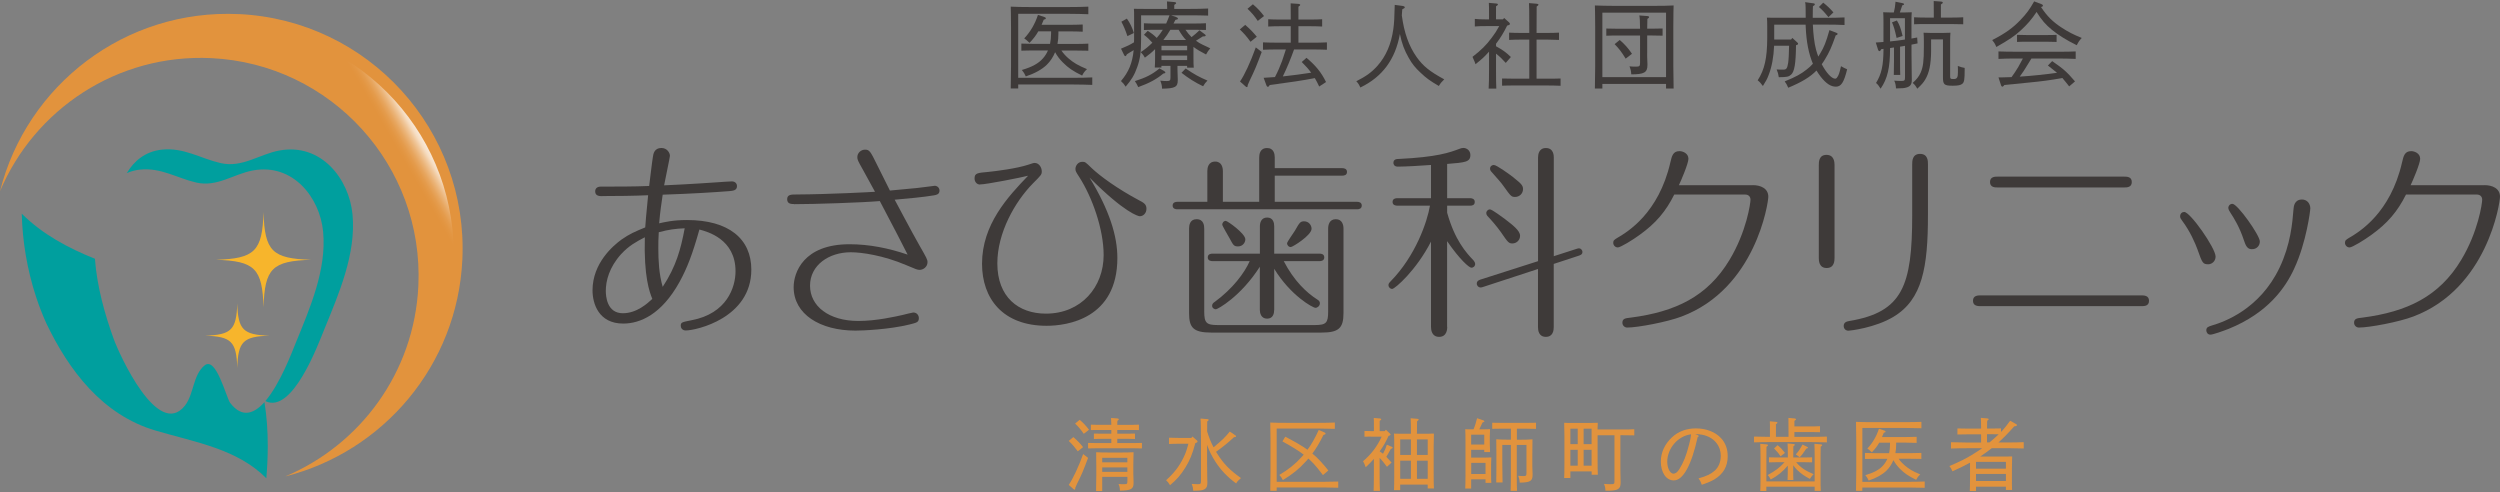 <?xml version="1.0" encoding="UTF-8"?><svg id="_イヤー_2" xmlns="http://www.w3.org/2000/svg" xmlns:xlink="http://www.w3.org/1999/xlink" viewBox="0 0 508 100"><rect x="0" y="0" width="508" height="100" fill="#808080" stroke="none"/><defs><style>.cls-1{fill:none;}.cls-2{fill:url(#linear-gradient);opacity:.8;}.cls-3{fill:#f7b52c;}.cls-4{fill:#009f9e;}.cls-5{fill:#e2933d;}.cls-6{fill:#3e3a39;}</style><linearGradient id="linear-gradient" x1="17.3" y1="67.99" x2="86" y2="28.33" gradientTransform="matrix(1, 0, 0, 1, 0, 0)" gradientUnits="userSpaceOnUse"><stop offset=".93" stop-color="#fff" stop-opacity="0"/><stop offset=".94" stop-color="#fff" stop-opacity=".03"/><stop offset=".95" stop-color="#fff" stop-opacity=".1"/><stop offset=".96" stop-color="#fff" stop-opacity=".22"/><stop offset=".97" stop-color="#fff" stop-opacity=".39"/><stop offset=".98" stop-color="#fff" stop-opacity=".6"/><stop offset=".99" stop-color="#fff" stop-opacity=".86"/><stop offset="1" stop-color="#fff"/></linearGradient></defs><g id="header"><g><rect class="cls-1" width="508" height="100"/><g><g><g><path class="cls-4" d="M46.79,81.91c-.85-1.18-2.87-9.59-5.23-7.65-2.39,1.97-2.13,5.8-3.98,8.16-5.48,6.94-13.34-10.39-14.5-13.61-1.86-5.16-3.38-10.7-3.79-16.23-5.46-2.19-10.63-4.95-14.87-9.16,.14,5.63,1.1,11.38,2.89,16.85,.6,1.83,1.29,3.62,2.08,5.38,4.55,9.52,11.37,18.65,22.22,21.84,8.17,2.41,16.57,3.72,22.51,9.69,.18-2.15,.29-4.37,.29-6.61,0-2.95-.2-5.94-.67-8.86-2.13,2.38-4.55,3.28-6.94,.19Z"/><path class="cls-4" d="M56.82,30.57c-4.13,.76-7.6,3.58-11.99,2.57-4.14-.95-7.48-3.22-11.97-2.73-3.34,.37-5.61,2.28-7.1,4.77,.79-.35,1.67-.6,2.64-.71,4.31-.47,7.53,1.72,11.5,2.63,4.22,.96,7.55-1.74,11.52-2.47,8.14-1.49,13.58,5.54,14.24,12.44-.05-.51-.07-.73,0,.02,.38,4,.12,1.23,0,.01,.73,7.72-2.68,15.5-5.56,22.57-.77,1.89-3.16,8.29-6.18,11.83,5.47,2.71,10.69-11.43,11.93-14.46,3-7.35,6.55-15.46,5.78-23.49-.69-7.19-6.35-14.52-14.82-12.97Z"/></g><path class="cls-3" d="M43.87,52.79c7.92,.24,9.44,1.75,9.68,9.67,.24-7.92,1.75-9.43,9.67-9.67-7.92-.24-9.44-1.75-9.67-9.68-.24,7.92-1.75,9.44-9.68,9.68Z"/><path class="cls-3" d="M41.65,68.21c5.37,.16,6.4,1.19,6.56,6.56,.16-5.37,1.19-6.4,6.56-6.56-5.37-.16-6.4-1.19-6.56-6.56-.16,5.37-1.19,6.4-6.56,6.56Z"/><path class="cls-5" d="M48.54,2.87C25.45,1.77,5.42,17.27,0,38.86,7,22.22,23.82,10.91,42.9,11.81c24.41,1.16,43.26,21.89,42.11,46.3-.83,17.59-11.83,32.29-27.05,38.7,19.85-5.01,34.97-22.51,35.99-44.02,1.25-26.33-19.08-48.68-45.41-49.93Z"/><path class="cls-2" d="M92.13,53.61c1.21-25.48-18.46-47.11-43.94-48.32C29.81,4.42,13.45,14.42,5.29,29.62,13.79,18.21,27.62,11.09,42.9,11.81c24.41,1.16,43.26,21.89,42.11,46.3-.75,15.74-9.64,29.17-22.4,36.41,16.55-6.38,28.63-22.05,29.52-40.91Z"/></g><g><g><path class="cls-6" d="M218.15,15.81c1.5,0,2.45-.02,3.8-.08v1.52c-.99-.04-2.66-.08-3.8-.08h-11.25v.8h-1.52q.02-.91,.06-4.48V5.64q-.02-3.65-.06-4.29c1.06,.06,2.45,.08,3.78,.08h8.19c1.46,0,2.43-.02,3.8-.08v1.54c-.99-.04-2.66-.08-3.8-.08h-10.45V15.81h11.25Zm-7.18-9.42c-.46,.82-.99,1.5-1.77,2.32-.61-.57-.72-.66-1.08-.91,1.23-1.29,2.2-2.94,2.79-4.77l1.41,.47c.13,.06,.19,.11,.19,.23,0,.13-.04,.17-.42,.27-.15,.38-.3,.72-.44,1.04h5.7c1.08,0,1.56-.02,2.66-.06v1.46c-.7-.04-1.88-.06-2.66-.06h-2.28v.42c0,.76-.06,1.46-.19,2.13h3.63c1.03,0,1.71-.02,2.64-.06v1.44c-.7-.02-1.92-.04-2.64-.04h-2.83c.42,.63,.85,1.08,1.44,1.6,1.06,.91,1.98,1.44,3.76,2.18-.49,.46-.67,.68-.99,1.31-1.9-.93-2.85-1.58-3.95-2.7-.67-.68-1.1-1.25-1.54-2.05-.4,.97-.95,1.82-1.67,2.53-.99,.97-2.43,1.77-4.29,2.39-.27-.59-.4-.82-.8-1.31,2.05-.59,3.4-1.33,4.29-2.36,.42-.47,.76-1.01,1.01-1.6h-2.74c-1.04,0-1.52,0-2.66,.04v-1.44c.74,.02,1.82,.06,2.66,.06h3.17c.13-.65,.21-1.35,.21-2.13v-.42h-2.62Z"/><path class="cls-6" d="M240.89,6.06c.36,.53,.78,1.03,1.23,1.48,.61-.46,1.04-.84,1.61-1.39l1.12,.84c.09,.08,.15,.15,.15,.21,0,.11-.13,.19-.32,.19h-.25c-.4,.25-1.33,.84-1.41,.89,.23,.17,.47,.32,.72,.47q.42,.25,1.63,.8,.25,.11,.55,.27c-.38,.46-.53,.66-.85,1.25-1.08-.55-1.88-1.03-2.56-1.54v2.24c0,1.01,.02,1.46,.06,1.98h-1.35v-.36h-1.96v.66c0,.32,.04,1.37,.06,2.03v.23c0,1.37-.55,1.67-3.19,1.71-.02-.65-.1-.93-.36-1.63,.55,.06,.87,.08,1.27,.08,.7,0,.8-.1,.8-.78v-2.3h-1.84v.34h-1.35c.04-.46,.06-1.08,.06-2.01v-1.73c-.63,.63-1.25,1.14-2.07,1.73-.25-.46-.38-.63-.84-1.12,.97-.65,1.61-1.18,2.36-1.92-.42-.49-1.08-1.14-1.71-1.61l.76-.8c.89,.57,1.27,.87,1.84,1.44,.46-.53,.87-1.06,1.23-1.65h-1.56c-.91,0-1.33,0-2.28,.04v-1.37c.57,.04,1.54,.06,2.28,.06h2.24c.25-.55,.47-1.1,.68-1.67h-5.77V7.96c0,2.62-.19,3.99-.78,5.66-.57,1.61-1.16,2.6-2.36,3.99-.3-.49-.48-.7-.95-1.14,1.58-1.86,2.32-3.65,2.58-6.29-.13,.09-.4,.27-.8,.49-.11,.08-.32,.21-.57,.36-.13,.28-.21,.38-.32,.38-.09,0-.19-.09-.25-.23l-.63-1.29c1.16-.47,1.8-.78,2.64-1.29,.02-.25,.02-.51,.02-.78V3.46c0-.8,0-1.16-.04-1.67,.63,.02,1.27,.02,2.09,.02h4.67v-.3c0-.61-.02-.89-.04-1.22l1.5,.13c.23,.02,.36,.1,.36,.21,0,.1-.11,.21-.38,.36v.82h3.1c1.52,0,2.47-.02,3.78-.08v1.44c-.97-.04-2.68-.06-3.78-.06h-3.76l1.06,.36c.21,.08,.34,.19,.34,.3,0,.15-.08,.19-.51,.27-.13,.27-.25,.51-.38,.74h4.31c.95,0,1.5-.02,2.28-.06v1.37c-.59-.02-1.65-.04-2.28-.04h-1.92Zm-11.91-2.28c.63,.87,1.1,1.84,1.42,2.93l-1.31,.63q-.57-1.73-1.23-2.93l1.12-.63Zm7.54,10.64c.21,.13,.28,.21,.28,.3,0,.13-.11,.19-.42,.23-1.39,1.16-2.85,1.94-5.09,2.75-.27-.57-.38-.78-.68-1.22,2.32-.74,3.5-1.35,5-2.58l.91,.51Zm4.71-5.11h-5.22v.91h5.22v-.91Zm0,1.99h-5.22v.91h5.22v-.91Zm-3.42-5.24c-.42,.72-.89,1.42-1.42,2.07h4.62c-.44-.4-1.12-1.39-1.5-2.07h-1.69Zm3.12,7.86c1.8,1.22,2.74,1.73,4.43,2.45-.42,.42-.57,.63-.89,1.16-1.61-.76-3.04-1.67-4.39-2.74l.85-.87Z"/><path class="cls-6" d="M253.02,5.05c1.04,.91,1.54,1.42,2.36,2.41l-1.27,1.03c-.84-1.14-1.29-1.65-2.18-2.51l1.1-.93Zm3.36,5.51c-1.04,2.79-1.37,3.59-2.47,5.87-.13,.28-.23,.49-.38,.87v.17c0,.13-.08,.23-.17,.23-.08,0-.11-.02-.25-.13l-1.14-1.01c.91-1.29,2.11-3.89,3.21-6.93l1.2,.93Zm-1.79-9.69c.93,.8,1.42,1.31,2.26,2.39l-1.27,.99c-.72-1.06-1.18-1.6-2.09-2.47l1.1-.91Zm8.36,9.19c-.67,1.86-1.41,3.69-2.28,5.47,1.94-.21,3.86-.46,5.76-.76-.51-.7-1.12-1.39-1.92-2.17l.97-.85c1.88,1.58,3,2.94,3.97,4.92l-1.39,.91c-.3-.65-.59-1.2-.89-1.71-2.28,.46-5.15,.87-9.16,1.41-.15,.27-.27,.36-.38,.36-.1,0-.23-.11-.27-.23l-.59-1.6c.76-.04,1.54-.09,2.3-.15,.55-1.04,1.03-2.13,1.44-3.25,.27-.78,.53-1.56,.78-2.36h-1.63c-1.23,0-1.98,.02-3.02,.06v-1.5c.8,.04,2.05,.06,3.02,.06h2.62v-3.34h-2.32c-.91,0-1.31,.02-2.26,.06v-1.48c.55,.04,1.54,.06,2.26,.06h2.32c0-2.53,0-2.62-.02-3.29l1.6,.11c.21,.02,.34,.1,.34,.19,0,.11-.11,.23-.36,.38V3.97h2.56c.93,0,1.5-.02,2.26-.06v1.48c-.57-.04-1.63-.06-2.26-.06h-2.56v3.34h2.75c1.22,0,1.77,0,3.04-.06v1.5c-.82-.04-2.17-.06-3.04-.06h-3.65Z"/><path class="cls-6" d="M284.97,1.2c.3,.04,.48,.15,.48,.28s-.04,.17-.51,.42c-.04,.47-.06,.87-.09,1.23,.47,3.55,1.44,6.23,3,8.45,1.31,1.84,2.66,2.94,5.62,4.54-.55,.53-.74,.76-1.1,1.35-1.9-1.12-2.53-1.58-3.69-2.68-1.12-1.04-1.73-1.8-2.43-3.04-.87-1.52-1.37-2.83-1.79-4.84-.93,5.17-3.57,8.72-8.04,10.87-.3-.66-.42-.85-.82-1.27,2.03-1.03,3.13-1.84,4.29-3.13,1.75-1.96,2.81-4.45,3.23-7.45,.17-1.22,.23-2.28,.29-4.94l1.56,.21Z"/><path class="cls-6" d="M306.63,4.54c.11,.09,.19,.23,.19,.3,0,.15-.08,.23-.57,.36-.63,1.31-1.37,2.55-2.26,3.69v.51c1.33,.72,2.05,1.25,3.02,2.18l-1.04,1.2c-.72-.8-1.25-1.31-1.98-1.88v3.21c0,1.98,.02,2.89,.06,3.89h-1.56c.06-.85,.08-2.17,.08-3.89v-3.61c-1.12,1.22-1.25,1.33-2.75,2.55q-.04-.11-.17-.49c-.1-.27-.21-.51-.44-1.01,1.79-1.39,2.77-2.36,3.89-3.86,.63-.82,1.04-1.46,1.54-2.39h-2.6c-1.12,0-1.77,.02-2.36,.08v-1.54c.59,.06,1.23,.1,2.36,.1h.53c0-2.6,0-2.7-.04-3.36l1.5,.13c.23,.02,.34,.08,.34,.19s-.11,.23-.38,.38V3.93h1.42l.23-.28,.99,.89Zm4.12,3.51h-1.82c-.91,0-1.33,.02-2.28,.06v-1.48c.57,.04,1.54,.06,2.28,.06h1.82c0-4.6-.02-5.55-.06-6.06l1.58,.13c.23,.02,.34,.08,.34,.19s-.11,.21-.36,.38c-.02,.44-.02,.95-.02,5.36h2.28c.95,0,1.5-.02,2.28-.06v1.48c-.59-.02-1.65-.06-2.28-.06h-2.28v7.94h2.22c1.08,0,1.56,0,2.66-.04v1.48c-.76-.04-1.92-.06-2.66-.06h-6.59c-1.06,0-1.54,0-2.64,.04v-1.46c.68,.02,1.82,.04,2.64,.04h2.89v-7.94Z"/><path class="cls-6" d="M325.6,17.06v.93h-1.52q.02-.91,.06-4.48V5.38q-.02-3.63-.06-4.27c1.01,.04,2.49,.08,3.78,.08h8.42c1.6,0,2.51-.02,3.8-.08q-.04,.66-.06,4.27V13.51q.02,3.51,.06,4.48h-1.54v-.93h-12.94Zm12.94-14.49h-12.94V15.67h12.94V2.57Zm-3.84,8.3c0,.36,.02,1.42,.06,2.11v.25c0,1.5-.68,1.88-3.29,1.88-.04-.7-.11-.99-.36-1.63,.57,.06,.89,.06,1.31,.06,.72,0,.84-.09,.84-.78V7.22h-4.6c-.91,0-1.31,0-2.26,.04v-1.46c.53,.02,1.56,.04,2.26,.04h4.6c0-1.46-.06-2.34-.15-2.7l1.71,.13c.17,.02,.27,.09,.27,.21s-.09,.21-.34,.36c-.02,.36-.02,.38-.04,1.99h.87c.95,0,1.5-.02,2.26-.04v1.46c-.57-.02-1.63-.04-2.26-.04h-.87v3.65Zm-4.37,1.04c-.85-1.39-1.33-2.01-2.24-2.94l1.04-.85c1.1,.97,1.67,1.61,2.49,2.81l-1.29,.99Z"/><path class="cls-6" d="M364.95,9.18c-.04,3.76-.32,5.41-1.01,6-.49,.42-.8,.49-2.49,.51-.1-.66-.17-.93-.44-1.58,.55,.04,.95,.04,1.31,.04,.68,0,.84-.21,1.03-1.35,.1-.61,.17-2.05,.19-3.51h-3.04c-.09,2.26-.47,4.29-1.08,5.87-.3,.84-.59,1.35-1.2,2.32-.44-.59-.61-.8-1.06-1.16,1.41-2.18,1.92-4.52,1.94-8.53v-2.53c0-.82-.02-1.18-.06-1.67,.61,.02,1.25,.02,2.09,.02h5.79c0-.84,0-.93-.02-2.13,0-.49-.04-.76-.1-1.04l1.65,.23c.23,.02,.32,.09,.32,.21,0,.13-.11,.23-.38,.38-.02,.55-.04,1.01-.04,2.36h2.68c1.46,0,2.43-.02,3.78-.08v1.54c-.95-.06-2.68-.08-3.78-.08h-2.66c.08,1.88,.3,3.82,.65,5.09,.11,.47,.29,.93,.46,1.41,.11-.21,.25-.4,.38-.63,.78-1.29,1.18-2.26,1.88-4.75l1.39,.53c.17,.06,.27,.15,.27,.23,0,.13-.13,.25-.38,.3-.85,2.43-1.33,3.48-2.19,4.88-.21,.34-.42,.68-.65,.99,.89,1.69,1.98,2.94,2.74,2.94,.11,0,.27-.08,.32-.17,.4-.55,.51-.87,.85-2.37,.49,.28,.72,.4,1.25,.63-.65,2.66-1.22,3.53-2.28,3.53s-1.99-.63-3.1-2.03c-.3-.4-.59-.82-.85-1.25-1.31,1.35-3.02,2.36-5.74,3.5-.27-.61-.38-.84-.72-1.29,2.28-.93,3.31-1.5,4.48-2.43,.48-.36,.87-.74,1.25-1.16-.85-2.01-1.33-4.45-1.46-7.47,0-.19-.02-.34-.02-.47h-6.38v3.02h3.42l.27-.32,.99,.91c.13,.11,.17,.17,.17,.25,0,.13-.11,.25-.32,.28l-.11,.04Zm5.53-8.64c.78,.61,1.42,1.22,2.07,1.98l-1.01,.97c-.89-1.1-1.2-1.41-1.94-2.07l.87-.87Z"/><path class="cls-6" d="M384.84,9.65c-.27,.04-.51,.08-.78,.11,0,4.01-.51,6.21-1.92,8.26-.3-.51-.61-.91-.93-1.16,1.12-1.82,1.5-3.53,1.52-6.93l-.44,.06c-.17,.3-.27,.4-.38,.4s-.23-.11-.27-.23l-.48-1.52c.55-.04,1.06-.08,1.56-.11V4.16c0-.8-.02-1.18-.06-1.67,.42,.02,.82,.04,1.37,.04h.8c.19-.76,.27-1.35,.34-2.18l1.48,.3c.15,.04,.25,.11,.25,.21s-.08,.15-.36,.23c-.19,.55-.36,1.04-.49,1.44h1.03c.63,0,.89-.02,1.39-.04-.04,.36-.06,1.03-.06,1.67v3.67c.38-.08,.76-.13,1.16-.21l.08,1.2c-.38,.08-.8,.17-1.23,.25v2.11c0,1.35,.02,2.56,.04,3.61,.02,.55,.02,1.08,.02,1.41,0,.93-.27,1.35-1.08,1.58-.4,.13-.84,.17-2.13,.19-.06-.76-.11-1.01-.36-1.58,.57,.04,.89,.06,1.37,.06,.74,0,.82-.08,.82-.78v-6.36c-.34,.08-.66,.11-1.01,.17v2.98c0,1.44,.02,2.09,.04,2.77h-1.31c.02-.66,.04-1.56,.04-2.77v-2.79Zm-.78-1.23c1.01-.11,2.01-.21,3.02-.38V3.7h-3.02v4.71Zm1.39-4.26c.57,.95,.78,1.58,1.16,3.15l-1.22,.4c-.4-1.77-.53-2.2-.93-3.17l.99-.38Zm13.77,10.05c0,1.96-.09,2.49-.47,2.81-.32,.28-.87,.4-1.96,.4-1.71,0-1.98-.23-1.98-1.67V8h-2.41v2.43c-.02,2.6-.38,4.39-1.2,5.74-.34,.59-.67,.97-1.61,1.86-.32-.57-.48-.78-.93-1.18,.84-.76,1.25-1.29,1.61-2.07,.51-1.18,.66-2.3,.66-5.3v-1.16c0-.8-.02-1.18-.06-1.67,.42,.02,.82,.04,1.37,.04h2.72c.61,0,.87-.02,1.37-.04-.04,.32-.06,1.1-.06,1.67v7.09c0,.59,.04,.65,.74,.65,.65,0,.85-.34,.84-1.33v-.7c0-.27,0-.34-.02-.63,.59,.23,.84,.3,1.39,.4v.42Zm-6.27-10.64c0-2.75,0-3.04-.02-3.36l1.48,.11c.25,.02,.36,.1,.36,.21s-.09,.21-.38,.38V3.57h2.28c.95,0,1.5-.02,2.26-.06v1.42c-.57-.02-1.63-.04-2.26-.04h-5.47c-.91,0-1.31,0-2.26,.04v-1.42c.57,.04,1.54,.06,2.26,.06h1.75Z"/><path class="cls-6" d="M414.76,.82c.25,.08,.36,.19,.36,.32s-.04,.19-.38,.3c1.25,1.88,2.36,2.98,4.26,4.22,1.31,.84,2.24,1.33,4.01,2.05-.49,.53-.67,.8-1.01,1.48-2.15-1.06-3.72-2.05-5.07-3.15-1.27-1.04-2.09-1.99-3.1-3.61-.93,1.42-1.9,2.55-3.23,3.76-1.27,1.16-2.26,1.82-4.94,3.36-.29-.68-.44-.91-.84-1.41,2.7-1.39,4.18-2.45,5.77-4.12,1.2-1.25,1.82-2.09,2.75-3.74l1.41,.53Zm5.7,16.74c-.46-.59-.91-1.16-1.39-1.71-2.53,.46-4.08,.66-6.86,.93q-3.38,.32-4.92,.49c-.19,.25-.3,.34-.42,.34-.08,0-.21-.11-.25-.25l-.53-1.63h.55c.7,0,1.41-.04,2.11-.06,.47-.66,.95-1.35,1.37-2.07,.32-.55,.63-1.14,.93-1.71h-1.56c-1.41,0-1.99,.02-3.4,.08v-1.52c.78,.04,2.43,.06,3.4,.06h8.89c1.39,0,2.22,0,3.4-.06v1.52c-.89-.04-2.39-.08-3.4-.08h-5.6c-.23,.38-.42,.7-.57,.93-.82,1.35-1.12,1.84-1.8,2.75,2.53-.15,5.07-.44,7.58-.78-.61-.51-1.23-.99-1.86-1.48l.87-.89c2.3,1.58,2.96,2.17,4.64,4.12l-1.18,1.01Zm-2.56-9.04c-.55-.02-1.35-.04-1.9-.04h-4.24c-.74,0-1.08,0-1.9,.04v-1.44c.55,.02,1.35,.04,1.9,.04h4.24c.74,0,1.08,0,1.9-.04v1.44Z"/></g><g><path class="cls-5" d="M218.1,88.81c.88,.77,1.3,1.2,1.98,2.05l-1.07,.85c-.7-.94-1.09-1.39-1.84-2.11l.93-.78Zm2.99,4.24c-.94,2.53-1.28,3.35-2.27,5.33-.11,.24-.19,.43-.34,.78l.02,.14c0,.11-.06,.19-.16,.19-.06,0-.1-.02-.21-.11l-.96-.85c.86-1.25,2-3.68,2.93-6.27l.99,.78Zm-1.7-7.75c.77,.67,1.18,1.1,1.9,2.02l-1.07,.83c-.62-.9-.99-1.34-1.76-2.08l.93-.77Zm10.76,1.02c.48,0,.72-.02,1.28-.03v1.1c-.34-.02-.85-.02-1.28-.02h-3.12v.75h2.32c.5,0,.72,0,1.28-.02v1.1c-.34-.02-.85-.03-1.28-.03h-2.32v.86h3.43c.62,0,.91-.02,1.58-.03v1.12c-.45-.02-1.12-.03-1.58-.03h-7.76c-.62,0-.91,.02-1.6,.03v-1.12c.46,.02,1.14,.03,1.6,.03h3.12v-.86h-2.26c-.53,0-.85,.02-1.28,.03v-1.1l1.28,.02h2.26v-.75h-2.9c-.53,0-.83,0-1.26,.02v-1.1c.35,.02,.93,.03,1.26,.03h2.9c-.02-.64-.03-1.1-.05-1.39l1.3,.1c.19,.02,.27,.08,.27,.18,0,.08-.08,.18-.29,.3-.02,.21-.02,.45-.02,.82h3.12Zm-6.18,10.58v2.88h-1.25c.03-.62,.05-2.11,.05-3.12v-1.65q-.02-2.63-.03-3.12c.64,.05,1.54,.06,2.47,.06h2.74c1.02,0,1.6-.02,2.39-.06q-.03,.42-.05,2.51v1.94c0,.29,.02,.98,.05,1.57v.24c0,1.23-.51,1.52-2.77,1.55-.02-.61-.08-.85-.29-1.36,.46,.05,.7,.05,1.12,.05,.61,0,.69-.06,.69-.66v-.83h-5.11Zm5.11-3.87h-5.11v.91h5.11v-.91Zm0,1.94h-5.11v.91h5.11v-.91Z"/><path class="cls-5" d="M239.77,90.17c-.9,0-1.3,0-2.22,.05v-1.28c.59,.03,1.58,.05,2.22,.05h2.32l.21-.29,.9,.78c.1,.08,.14,.16,.14,.24,0,.11-.08,.19-.27,.26l-.18,.06c-.56,2.13-1.12,3.51-2,4.93-.9,1.47-1.84,2.56-3.14,3.62-.32-.53-.45-.69-.8-1.01,1.65-1.49,2.62-2.74,3.52-4.56,.43-.86,.69-1.6,1.01-2.85h-1.71Zm5.59-5.01c.14,.02,.24,.08,.24,.16,0,.1-.08,.18-.29,.3-.02,.42-.02,.53-.02,2.05,.34,1.1,.75,2.19,1.3,3.22,1.66-1.34,2.42-2.1,3.3-3.2l1.14,.77c.11,.08,.14,.11,.14,.18,0,.13-.06,.16-.45,.21-1.17,1.1-1.84,1.65-3.62,2.96,.1,.13,.18,.27,.27,.42,1.3,2.05,2.53,3.31,4.8,4.91-.51,.42-.69,.61-.99,1.09-1.79-1.33-3.04-2.64-4.16-4.34-.75-1.14-1.3-2.24-1.74-3.51v3.62c0,.98,.02,1.95,.03,2.93,.02,.5,.03,.94,.03,1.12,0,.75-.14,1.09-.53,1.33-.45,.26-.83,.32-2.34,.34-.05-.61-.1-.85-.32-1.39,.61,.05,.88,.06,1.23,.06,.58,0,.66-.08,.66-.67v-7.96c0-2.63-.03-4.21-.1-4.71l1.41,.11Z"/><path class="cls-5" d="M259.42,99.73h-1.3q.03-.82,.05-3.78v-6.47q-.02-3.06-.05-3.62c.91,.05,2.08,.06,3.19,.06h6.74c1.23,0,2.05-.02,3.19-.06v1.28c-.82-.03-2.22-.06-3.19-.06h-8.63v10.82h9.64c1.12,0,1.84-.02,2.87-.05v1.26c-.72-.03-2.03-.06-2.87-.06h-9.64v.67Zm1.73-11c1.94,1.01,3.35,1.81,4.53,2.66,.85-1.14,1.55-2.4,2.29-4.02l1.12,.48c.18,.06,.26,.16,.26,.26,0,.13-.05,.16-.42,.27-.82,1.62-1.46,2.72-2.26,3.78,1.14,.94,2.1,2,3.25,3.44l-1.1,.94c-.91-1.2-1.34-1.73-1.86-2.29-.37-.38-.72-.74-1.1-1.07-.14,.16-.3,.35-.46,.53-1.46,1.6-2.59,2.53-4.72,3.84-.27-.51-.38-.69-.72-1.04,1.89-1.14,3.22-2.19,4.55-3.67,.14-.16,.27-.3,.4-.46-1.04-.8-2.35-1.6-4.32-2.69l.58-.96Z"/><path class="cls-5" d="M278.54,88.71c-.53,0-.85,.02-1.28,.03v-1.17c.35,.02,.94,.03,1.28,.03h.64c0-2.03,0-2.11-.03-2.67l1.23,.1c.19,.02,.29,.08,.29,.16,0,.1-.1,.19-.32,.32v2.1h1.02l.24-.29,.83,.78c.06,.06,.13,.16,.13,.21,0,.1-.13,.18-.42,.26-.5,1.1-1.07,2.18-1.81,3.15,.24,.14,.46,.3,.69,.48,.35-.66,.56-1.15,.78-1.84l.99,.42c.13,.06,.18,.1,.18,.18,0,.11-.11,.19-.37,.26q-.11,.21-.53,.96c-.08,.14-.19,.32-.38,.64,.3,.3,.64,.67,1.07,1.17l-.94,.86c-.64-.86-1.04-1.36-1.49-1.82v3.43c0,1.68,.02,2.45,.06,3.28h-1.28c.03-.7,.05-1.81,.05-3.28v-3.22c-.46,.54-.94,1.04-1.66,1.7-.19-.54-.38-.98-.54-1.22,1.62-1.36,2.9-3.03,3.78-4.99h-2.21Zm11.89-.59c.42,0,.61,0,.94-.02q-.03,.51-.05,2.55v5.78c0,1.46,.02,2.11,.05,2.82h-1.26v-.78h-5.59v1.12h-1.26c.03-.64,.05-1.57,.05-2.8v-6.13c0-1.3,0-1.82-.05-2.55,.3,.02,.58,.02,.94,.02h2.5c0-1.74-.02-2.69-.06-3.14l1.36,.11c.18,.02,.27,.08,.27,.16,0,.1-.1,.19-.32,.32-.03,1.04-.03,1.06-.03,2.55h2.51Zm-3.73,1.17h-2.18v3.15h2.18v-3.15Zm-2.18,4.32v3.68h2.18v-3.68h-2.18Zm5.59-1.17v-3.15h-2.19v3.15h2.19Zm-2.19,4.85h2.19v-3.68h-2.19v3.68Z"/><path class="cls-5" d="M298.94,97.41v1.86h-1.2c.03-.64,.05-1.49,.05-2.8v-6.71c0-1.3-.02-1.82-.05-2.55,.3,.03,.58,.03,.94,.03h.74c.32-.74,.48-1.31,.72-2.26l1.3,.45c.11,.05,.18,.1,.18,.18,0,.11-.02,.13-.37,.24-.26,.58-.43,.94-.66,1.39h1.04c.51,0,.75,0,1.15-.03-.02,.29-.05,.93-.05,1.42v1.58c.02,.85,.02,1.23,.05,1.65h-1.18v-.46h-2.66v1.58h2.95c.51,0,.75-.02,1.15-.03-.03,.29-.05,.91-.05,1.41v2.1c0,.85,.02,1.25,.05,1.66h-1.18v-.72h-2.91Zm2.66-9.08h-2.66v2h2.66v-2Zm.26,5.73h-2.91v2.26h2.91v-2.26Zm6.34-4.71h.83c1.02,0,1.6-.02,2.37-.08q-.03,.5-.03,3.12v2.34c0,.26,.02,1.07,.05,1.6v.22c0,1.2-.53,1.5-2.62,1.52-.03-.58-.08-.82-.3-1.38,.43,.03,.67,.05,1.02,.05,.58,0,.66-.08,.66-.66v-5.67h-1.97v6.53c0,1.44,.02,2.1,.05,2.8h-1.3c.03-.61,.05-1.5,.05-2.8v-6.53h-1.74v3.84q.02,3.11,.05,3.78h-1.28c.02-.62,.03-2.11,.03-3.12v-2.53q0-2.63-.03-3.12c.62,.05,1.54,.08,2.4,.08h.58v-2.24h-1.58c-.9,0-1.3,0-2.22,.03v-1.23c.58,.02,1.52,.03,2.22,.03h4.45c.91,0,1.31,0,2.23-.03v1.25c-.62-.03-1.6-.05-2.23-.05h-1.66v2.24Z"/><path class="cls-5" d="M319.1,95.79v1.34h-1.26c.03-.59,.05-1.54,.05-2.8v-5.87q-.02-2.02-.05-2.55c.43,.03,.82,.03,1.36,.03h4.11c.61,0,.88,0,1.36-.03-.02,.3-.03,.8-.05,1.36h5.23c.91,0,1.31,0,2.24-.05v1.25c-.59-.02-1.58-.03-2.24-.03h-.59v5.55c0,1.09,0,2.06,.03,2.95,.02,.46,.02,.9,.02,1.15,0,1.28-.54,1.62-2.62,1.62h-.46c-.03-.59-.08-.83-.3-1.38,.51,.05,1.07,.06,1.3,.06,.77,0,.83-.05,.83-.67v-9.28h-3.43v5.22c0,1.47,.02,2.11,.05,2.8h-1.26v-.67h-4.31Zm1.49-8.68h-1.49v3.14h1.49v-3.14Zm0,4.29h-1.49v3.22h1.49v-3.22Zm2.82-1.15v-3.14h-1.62v3.14h1.62Zm0,4.37v-3.22h-1.62v3.22h1.62Z"/><path class="cls-5" d="M344.97,88.41c.14,.06,.21,.13,.21,.21,0,.06-.06,.13-.22,.21-1.25,5.71-2.96,8.79-4.85,8.79-1.54,0-2.63-1.6-2.63-3.84,0-1.79,.78-3.55,2.26-4.91,1.31-1.22,2.96-1.82,4.88-1.82,2.1,0,3.95,.74,5.09,1.98,.9,.96,1.36,2.21,1.36,3.68,0,2.06-.9,3.62-2.72,4.71-.66,.38-1.25,.64-2.54,1.09-.24-.66-.35-.86-.67-1.3,1.73-.5,2.46-.85,3.27-1.55,.78-.67,1.25-1.79,1.25-3.01,0-2.19-1.46-3.86-3.78-4.31-.3-.06-.91-.14-1.42-.14l.53,.22Zm-6.18,5.47c0,1.28,.59,2.37,1.26,2.37,.42,0,.82-.32,1.2-.93,.86-1.39,1.38-2.69,1.98-5.01,.24-.94,.35-1.46,.4-2.06-2.67,.32-4.85,2.85-4.85,5.63Z"/><path class="cls-5" d="M359.66,86.63c0-.51-.02-.75-.03-1.02l1.25,.11c.21,.02,.29,.06,.29,.16s-.08,.18-.3,.32v2.56h2.56c0-3.33,0-3.57-.02-3.84l1.23,.11c.21,.02,.3,.08,.3,.18,0,.08-.08,.18-.32,.3v1.14h3.3c.8,0,1.26-.02,1.9-.05v1.22c-.48-.02-1.38-.03-1.9-.03h-3.3v.98h3.41c1.26,0,2.06-.02,3.19-.06v1.18c-.8-.03-2.24-.06-3.19-.06h-8.42c-1.26,0-1.84,.02-3.19,.06v-1.18c.9,.03,2.24,.06,3.23,.06v-2.13Zm-.74,12.28v.86h-1.23c.03-.62,.05-1.52,.05-2.82v-3.89c0-1.49-.03-2.42-.06-2.87l1.3,.11c.18,.02,.27,.06,.27,.16s-.08,.18-.3,.32q-.02,.27-.02,2.27v4.77h9.81v-4.77c0-1.49-.02-2.42-.05-2.87l1.3,.11c.18,.02,.27,.06,.27,.16s-.08,.18-.3,.32q-.02,.27-.02,2.27v3.89c0,1.46,0,2.1,.05,2.82h-1.25v-.86h-9.81Zm5.46-3.71c0,1.2,0,1.74,.03,2.34h-1.18c.03-.56,.05-1.33,.05-2.34v-.59c-1.04,1.25-2.08,2.08-3.47,2.83-.24-.48-.34-.64-.62-.91,1.54-.83,2.45-1.52,3.43-2.61h-1.57c-.62,0-.91,.02-1.6,.03v-1.02c.46,.02,1.14,.03,1.6,.03h2.24v-.45c0-1.18-.02-1.97-.06-2.4l1.2,.11c.19,.02,.27,.06,.27,.16s-.08,.18-.29,.32c-.02,.37-.02,.8-.02,1.81v.45h2.23c.62,0,.91-.02,1.6-.03v1.02c-.46-.02-1.14-.03-1.6-.03h-1.65c.93,1.09,1.87,1.73,3.55,2.43-.32,.32-.43,.48-.75,.96-1.09-.56-1.87-1.12-2.64-1.87-.26-.26-.43-.46-.74-.9v.66Zm-3.17-4.74c.61,.5,.93,.85,1.49,1.57l-.88,.69c-.38-.58-.64-.88-1.33-1.6l.72-.66Zm3.68,1.89c.58-.64,.86-1.06,1.38-2.02l.93,.46c.11,.06,.18,.11,.18,.19q0,.1-.35,.19c-.66,.99-.88,1.28-1.33,1.74l-.8-.58Z"/><path class="cls-5" d="M387.9,97.9c1.26,0,2.06-.02,3.2-.06v1.28c-.83-.03-2.24-.06-3.2-.06h-9.48v.67h-1.28q.02-.77,.05-3.78v-6.61q-.02-3.07-.05-3.62c.9,.05,2.06,.06,3.19,.06h6.9c1.23,0,2.05-.02,3.2-.06v1.3c-.83-.03-2.24-.06-3.2-.06h-8.8v10.95h9.48Zm-6.05-7.94c-.38,.69-.83,1.26-1.49,1.95-.51-.48-.61-.56-.91-.77,1.04-1.09,1.86-2.48,2.35-4.02l1.18,.4c.11,.05,.16,.1,.16,.19,0,.11-.03,.14-.35,.22-.13,.32-.26,.61-.37,.88h4.8c.91,0,1.31-.02,2.24-.05v1.23c-.59-.03-1.58-.05-2.24-.05h-1.92v.35c0,.64-.05,1.23-.16,1.79h3.06c.86,0,1.44-.02,2.22-.05v1.22c-.59-.02-1.62-.03-2.22-.03h-2.39c.35,.53,.72,.91,1.22,1.34,.9,.77,1.66,1.22,3.17,1.84-.42,.38-.56,.58-.83,1.1-1.6-.78-2.4-1.33-3.33-2.27-.56-.58-.93-1.06-1.3-1.73-.34,.82-.8,1.54-1.41,2.13-.83,.82-2.05,1.49-3.62,2.02-.22-.5-.34-.69-.67-1.1,1.73-.5,2.87-1.12,3.62-1.98,.35-.4,.64-.85,.85-1.34h-2.31c-.88,0-1.28,0-2.24,.03v-1.22c.62,.02,1.54,.05,2.24,.05h2.67c.11-.54,.18-1.14,.18-1.79v-.35h-2.21Z"/><path class="cls-5" d="M406.59,87.8c.13-.14,.26-.27,.37-.4,.43-.48,.82-.96,1.5-1.9l1.12,.62c.21,.1,.26,.16,.26,.26,0,.14-.13,.21-.56,.26-1.07,1.22-2.11,2.3-3.2,3.27h1.95c1.26,0,2.06-.02,3.19-.06v1.28c-.8-.03-2.24-.06-3.19-.06h-3.31c-.75,.61-1.54,1.17-2.35,1.7h5.14c.59,0,.88,0,1.36-.02q-.03,.5-.05,2.55v1.44c0,1.46,0,2.11,.03,2.82h-1.25v-.67h-6.08v.9h-1.26c.03-.62,.05-1.49,.05-2.82v-2.96c-1.09,.61-2.27,1.18-3.57,1.76-.21-.5-.32-.69-.62-1.07,2.35-1.01,3.39-1.52,4.95-2.5,.56-.35,1.14-.72,1.7-1.12h-3.14c-1.26,0-1.84,.02-3.19,.06v-1.28c.9,.03,2.24,.06,3.19,.06h2.93v-1.66h-2.91c-.77,0-1.1,0-1.9,.03v-1.23c.48,.02,1.3,.03,1.9,.03h2.91c0-1.06-.02-1.78-.05-2.18l1.31,.11c.18,.02,.27,.08,.27,.16,0,.1-.1,.19-.3,.32-.02,.34-.02,.74-.02,1.58h.91c.8,0,1.26-.02,1.92-.03v.77Zm1.01,7.43v-1.38h-6.08v1.38h6.08Zm-6.08,2.51h6.08v-1.44h-6.08v1.44Zm2.75-7.84c.64-.53,1.26-1.07,1.86-1.65-.48-.02-.98-.02-1.46-.02h-.91v1.66h.51Z"/></g><g><path class="cls-6" d="M122.42,39.86c-.55,0-1.48,0-1.48-.97,0-.68,.51-.97,1.14-.97,2.95,0,6.92,0,9.83-.13,.13-1.01,.63-5.27,.76-5.91,.08-.63,.3-1.81,1.73-1.81,1.18,0,1.73,1.01,1.73,1.6,0,.29-1.01,5.02-1.18,5.99,4.94-.21,9.79-.55,10.97-.63,.8-.04,2.02-.17,2.79-.17s1.05,.55,1.05,.93c0,.93-.8,.97-1.6,1.05-3.29,.25-7.34,.51-13.5,.72-.25,1.73-.51,3.37-.72,5.82,1.14-.25,2.83-.67,5.65-.67,8.52,0,13.08,3.84,13.08,10.08,0,9.83-11.18,12.36-13.33,12.36-.72,0-1.01-.55-1.01-.93,0-.72,.21-.76,2.15-1.14,7.26-1.35,8.98-6.75,8.98-9.96,0-6.58-5.78-8.06-7.34-8.48-1.39,4.94-2.45,7.76-4.05,10.67-3.67,6.62-8.02,8.44-11.43,8.44-5.02,0-6.24-4.09-6.24-6.75,0-5.53,4.18-9.07,5.86-10.3,1.6-1.14,2.87-1.69,4.85-2.49,.09-1.52,.17-2.02,.59-6.54-2.83,.13-6.37,.17-9.28,.17Zm8.61,8.35c-1.77,.93-3.21,1.69-4.81,3.42-2.45,2.7-3.12,5.48-3.12,7.47,0,.97,.17,4.55,3.46,4.55,2.83,0,4.98-1.98,5.99-2.91-.59-1.48-1.73-4.52-1.52-12.53Zm8.1-1.82c-1.9,.08-3.21,.25-5.27,.8-.09,1.48-.09,2.19-.09,3.25,0,2.4,.13,5.27,.89,7.85,2.74-4.18,3.67-7.64,4.47-11.9Z"/><path class="cls-6" d="M161.3,41.46c-.46,0-1.35,0-1.35-.97s.84-.97,1.86-.97c6.92-.04,15.48-.51,15.99-.55-.46-.8-2.19-4.01-2.45-4.47-1.05-1.86-1.14-2.07-1.14-2.57,0-.84,.72-1.52,1.56-1.52,.93,0,1.1,.34,2.49,3.16,2.02,4.09,2.28,4.56,2.57,5.15,5.74-.51,6.28-.59,8.1-.84q.84-.13,1.01-.13c.51,0,.97,.42,.97,.97,0,.8-.67,.88-1.1,.97-1.98,.34-5.48,.68-8.01,.89,.34,.63,3.58,6.75,4.98,9.2,1.52,2.66,1.69,2.95,1.69,3.5,0,.97-.89,1.56-1.6,1.56-.46,0-.72-.12-2.74-.97-4.64-1.98-9.03-2.61-11.26-2.61-4.43,0-8.27,2.61-8.27,6.79s3.84,7.17,9.83,7.17c3.63,0,7.47-.88,8.99-1.22,.3-.09,2.02-.5,2.15-.5,.76,0,1.14,.59,1.14,1.14,0,.84-.42,.93-1.94,1.31-4.13,1.01-9.45,1.23-10.93,1.23-7.21,0-12.57-3.33-12.57-8.82,0-2.95,1.98-8.73,11.35-8.73,4.01,0,7.97,.8,11.81,2.11-.84-1.69-2.91-5.69-5.65-10.88-3.46,.3-13.29,.63-17.46,.63Z"/><path class="cls-6" d="M199.13,37.5c-.59,0-1.1-.51-1.1-1.23,0-1.1,.55-1.14,2.91-1.35,1.6-.17,5.65-.67,8.06-1.47,.8-.26,.97-.34,1.26-.34,.84,0,1.43,.88,1.43,1.73,0,.63-.17,.8-1.77,2.4-3.71,3.76-7.26,10.08-7.26,16.28,0,6.83,4.26,10.21,9.87,10.21,7.21,0,11.73-5.44,11.73-11.9,0-5.32-2.36-11.81-4.93-15.82-.72-1.1-.8-1.27-.8-1.69,0-.63,.51-1.44,1.39-1.44,.59,0,.63,.04,1.9,1.27,1.73,1.65,5.27,4.22,9.62,6.54,.97,.51,1.52,.8,1.52,1.73s-.68,1.52-1.35,1.52c-.3,0-3.08-.68-10.21-7.85,4.05,6.66,5.65,11.86,5.65,16.32,0,12.36-10.21,13.79-14.38,13.79-8.9,0-13.12-5.53-13.12-12.61,0-7.97,5.23-13.58,9.36-17.88-1.52,.38-8.48,1.77-9.79,1.77Z"/><path class="cls-6" d="M255.87,41v-8.98c0-.63,.13-1.94,1.6-1.94,1.39,0,1.56,1.26,1.56,1.94v2.15h13.75c.3,0,.93,.09,.93,.76s-.59,.76-.93,.76h-13.75v5.32h16.75c.29,0,.93,.08,.93,.76s-.63,.76-.93,.76h-36.57c-.3,0-.93-.09-.93-.76s.63-.76,.93-.76h6.12v-6.24c0-.63,.17-1.94,1.6-1.94,1.35,0,1.56,1.27,1.56,1.94v6.24h7.38Zm-9.74,26.58c-3.71,0-4.51-1.05-4.51-3.97v-17.17c0-.67,.17-1.9,1.52-1.9,1.43,0,1.56,1.26,1.56,1.9v16.87c0,2.32,.46,2.74,2.74,2.74h19.74c2.32,0,2.7-.46,2.7-2.74v-16.87c0-.67,.21-1.9,1.56-1.9s1.56,1.26,1.56,1.9v17.17c0,3.12-1.01,3.97-4.51,3.97h-22.36Zm12.78-4.6c0,.63-.17,1.77-1.43,1.77s-1.48-1.18-1.48-1.77v-8.78c-3.92,6.12-8.61,8.65-8.94,8.65-.25,0-.76-.21-.76-.72,0-.42,.29-.63,.55-.8,3.67-2.7,6.03-5.87,7.09-8.27h-7.55c-.34,0-.97-.08-.97-.76,0-.72,.68-.76,.97-.76h9.62v-5.57c0-.63,.21-1.77,1.48-1.77s1.43,1.18,1.43,1.77v5.57h9.24c.34,0,.93,.08,.93,.76s-.63,.76-.93,.76h-7.3c2.07,4.01,4.64,6.41,6.75,7.76,.25,.17,.59,.34,.59,.8,0,.55-.51,.93-.89,.93-.55,0-5.06-2.49-8.39-7.93v8.35Zm-5.86-14.34c0,.67-.55,1.43-1.48,1.43-.84,0-.97-.25-1.69-1.6-.25-.46-1.52-2.57-1.52-2.83,0-.3,.25-.76,.72-.76,.34,0,3.97,2.57,3.97,3.75Zm13.46-2.15c0,1.31-3.84,3.71-4.22,3.71-.46,0-.76-.42-.76-.76,0-.29,1.35-2.15,1.6-2.57,.93-1.64,1.1-1.9,1.86-1.9,.97,0,1.52,.8,1.52,1.52Z"/><path class="cls-6" d="M294.08,66.43c0,.38-.04,2.02-1.65,2.02-1.48,0-1.65-1.39-1.65-2.02v-17.34c-3,5.86-7.34,9.62-7.89,9.62-.42,0-.76-.38-.76-.76,0-.34,.21-.55,.42-.76,5.11-5.19,7.47-12.15,8.02-15.4h-6.67c-.3,0-.93-.09-.93-.76s.63-.76,.93-.76h6.88v-6.75c-1.69,.13-5.19,.34-6.75,.34-.8,0-.89-.59-.89-.76,0-.76,.68-.8,1.05-.8,7.89-.38,10.38-1.31,12.4-2.07,.25-.09,.46-.17,.76-.17,.72,0,1.43,.55,1.43,1.43,0,1.44-1.01,1.52-4.72,1.82v6.96h4.68c.29,0,.93,.09,.93,.76,0,.72-.63,.76-.93,.76h-4.68v1.43c1.56,5.57,3.8,8.06,5.4,9.74,.13,.17,.29,.42,.29,.68,0,.46-.38,.76-.76,.76-.46,0-2.36-1.65-4.94-5.4v17.42Zm21.64,.04c0,.63-.13,1.98-1.6,1.98s-1.6-1.35-1.6-1.98v-11.81l-11.22,3.67c-.13,.04-.29,.09-.46,.09-.38,0-.76-.34-.76-.8,0-.42,.25-.63,.72-.8l11.73-3.75v-21.05c0-.63,.17-1.94,1.6-1.94,1.6,0,1.6,1.6,1.6,1.94v20.04l4.72-1.52c.13-.04,.3-.08,.42-.08,.34,0,.68,.34,.68,.76,0,.38-.21,.55-.68,.72l-5.15,1.69v12.87Zm-9.83-21.89c1.48,1.14,2.99,2.28,2.99,3.33,0,.88-.72,1.56-1.56,1.56-.76,0-.93-.25-2.32-2.28-.97-1.35-1.98-2.49-2.78-3.33-.13-.17-.21-.34-.21-.55,0-.42,.34-.76,.76-.76s2.53,1.6,3.12,2.02Zm1.69-8.48c1.48,1.18,1.9,1.56,1.9,2.32,0,.93-.76,1.6-1.6,1.6-.76,0-.88-.13-2.32-2.15-.46-.68-1.22-1.52-2.57-3.04-.17-.21-.21-.34-.21-.55,0-.55,.46-.76,.76-.76,.59,0,3.29,1.98,4.05,2.57Z"/><path class="cls-6" d="M356.16,37.62c1.56,0,3.16,.63,3.16,2.36,0,1.23-2.57,18.69-17.63,24.34-2.87,1.1-8.9,2.24-11.05,2.24-.51,0-.97-.42-.97-.97,0-.84,.55-.93,1.69-1.05,9.11-1.18,15.61-4.3,20.08-11.73,3.46-5.74,4.26-11.52,4.26-12.23,0-.51-.29-1.05-1.1-1.05h-14.39c-1.73,3.46-3.75,5.82-6.96,8.14-1.48,1.1-3.97,2.61-4.51,2.61s-.93-.46-.93-.93c0-.51,.21-.63,.89-1.05,2.02-1.18,8.35-4.98,10.72-15.31,.3-1.27,.51-2.28,1.86-2.28,.63,0,1.81,.42,1.81,1.56,0,.97-1.6,4.68-1.94,5.36h15.02Z"/><path class="cls-6" d="M372.78,52.35c0,.63-.04,2.11-1.6,2.11s-1.6-1.48-1.6-2.07v-18.81c0-.63,0-2.11,1.56-2.11s1.64,1.48,1.64,2.07v18.82Zm18.98-8.65c0,10.54-1.1,17.13-7,20.67-3.67,2.23-8.82,2.83-9.15,2.83-.59,0-.97-.42-.97-.97,0-.84,.8-.93,1.18-1.01,10.8-1.81,12.74-7.17,12.74-21.51v-10.33c0-.63,0-2.11,1.6-2.11s1.6,1.48,1.6,2.07v10.38Z"/><path class="cls-6" d="M435.12,60.02c.51,0,1.56,0,1.56,1.1s-1.01,1.09-1.56,1.09h-32.65c-.51,0-1.56,0-1.56-1.09s1.01-1.1,1.56-1.1h32.65Zm-3.5-24.13c.55,0,1.56,0,1.56,1.1s-1.01,1.1-1.56,1.1h-25.69c-.55,0-1.56,0-1.56-1.1s1.01-1.1,1.56-1.1h25.69Z"/><path class="cls-6" d="M446.59,50.83c-.59-1.56-1.52-3.76-3.21-6.03-.21-.3-.38-.51-.38-.84,0-.59,.42-.89,.84-.89,1.22,0,6.37,7.34,6.37,9.07,0,.93-.76,1.56-1.48,1.56-1.1,0-1.22-.25-2.15-2.87Zm22.86-8.44c0,.42-.8,6.88-3.25,12.15-1.77,3.88-5.32,9.03-13.33,12.28-1.18,.46-3.21,1.18-3.71,1.18-.55,0-.84-.46-.84-.88,0-.63,.42-.76,1.22-1.01,2.28-.67,9.62-3.21,13.67-11.73,2.24-4.69,2.61-9.15,2.83-11.86,.04-.55,.17-1.98,1.73-1.98,1.01,0,1.69,.8,1.69,1.86Zm-13.54,6.28c-.8-2.4-1.9-4.26-2.66-5.4-.21-.34-.46-.71-.46-1.05s.3-.8,.84-.8c1.05,0,5.57,6.41,5.57,7.64,0,.93-.68,1.48-1.35,1.56-1.22,.17-1.52-.72-1.94-1.94Z"/><path class="cls-6" d="M504.84,37.62c1.56,0,3.16,.63,3.16,2.36,0,1.23-2.57,18.69-17.63,24.34-2.87,1.1-8.9,2.24-11.05,2.24-.51,0-.97-.42-.97-.97,0-.84,.55-.93,1.69-1.05,9.11-1.18,15.61-4.3,20.08-11.73,3.46-5.74,4.26-11.52,4.26-12.23,0-.51-.3-1.05-1.1-1.05h-14.38c-1.73,3.46-3.75,5.82-6.96,8.14-1.48,1.1-3.97,2.61-4.51,2.61s-.93-.46-.93-.93c0-.51,.21-.63,.89-1.05,2.02-1.18,8.35-4.98,10.71-15.31,.3-1.27,.51-2.28,1.86-2.28,.63,0,1.82,.42,1.82,1.56,0,.97-1.6,4.68-1.94,5.36h15.02Z"/></g></g></g></g></g></svg>
